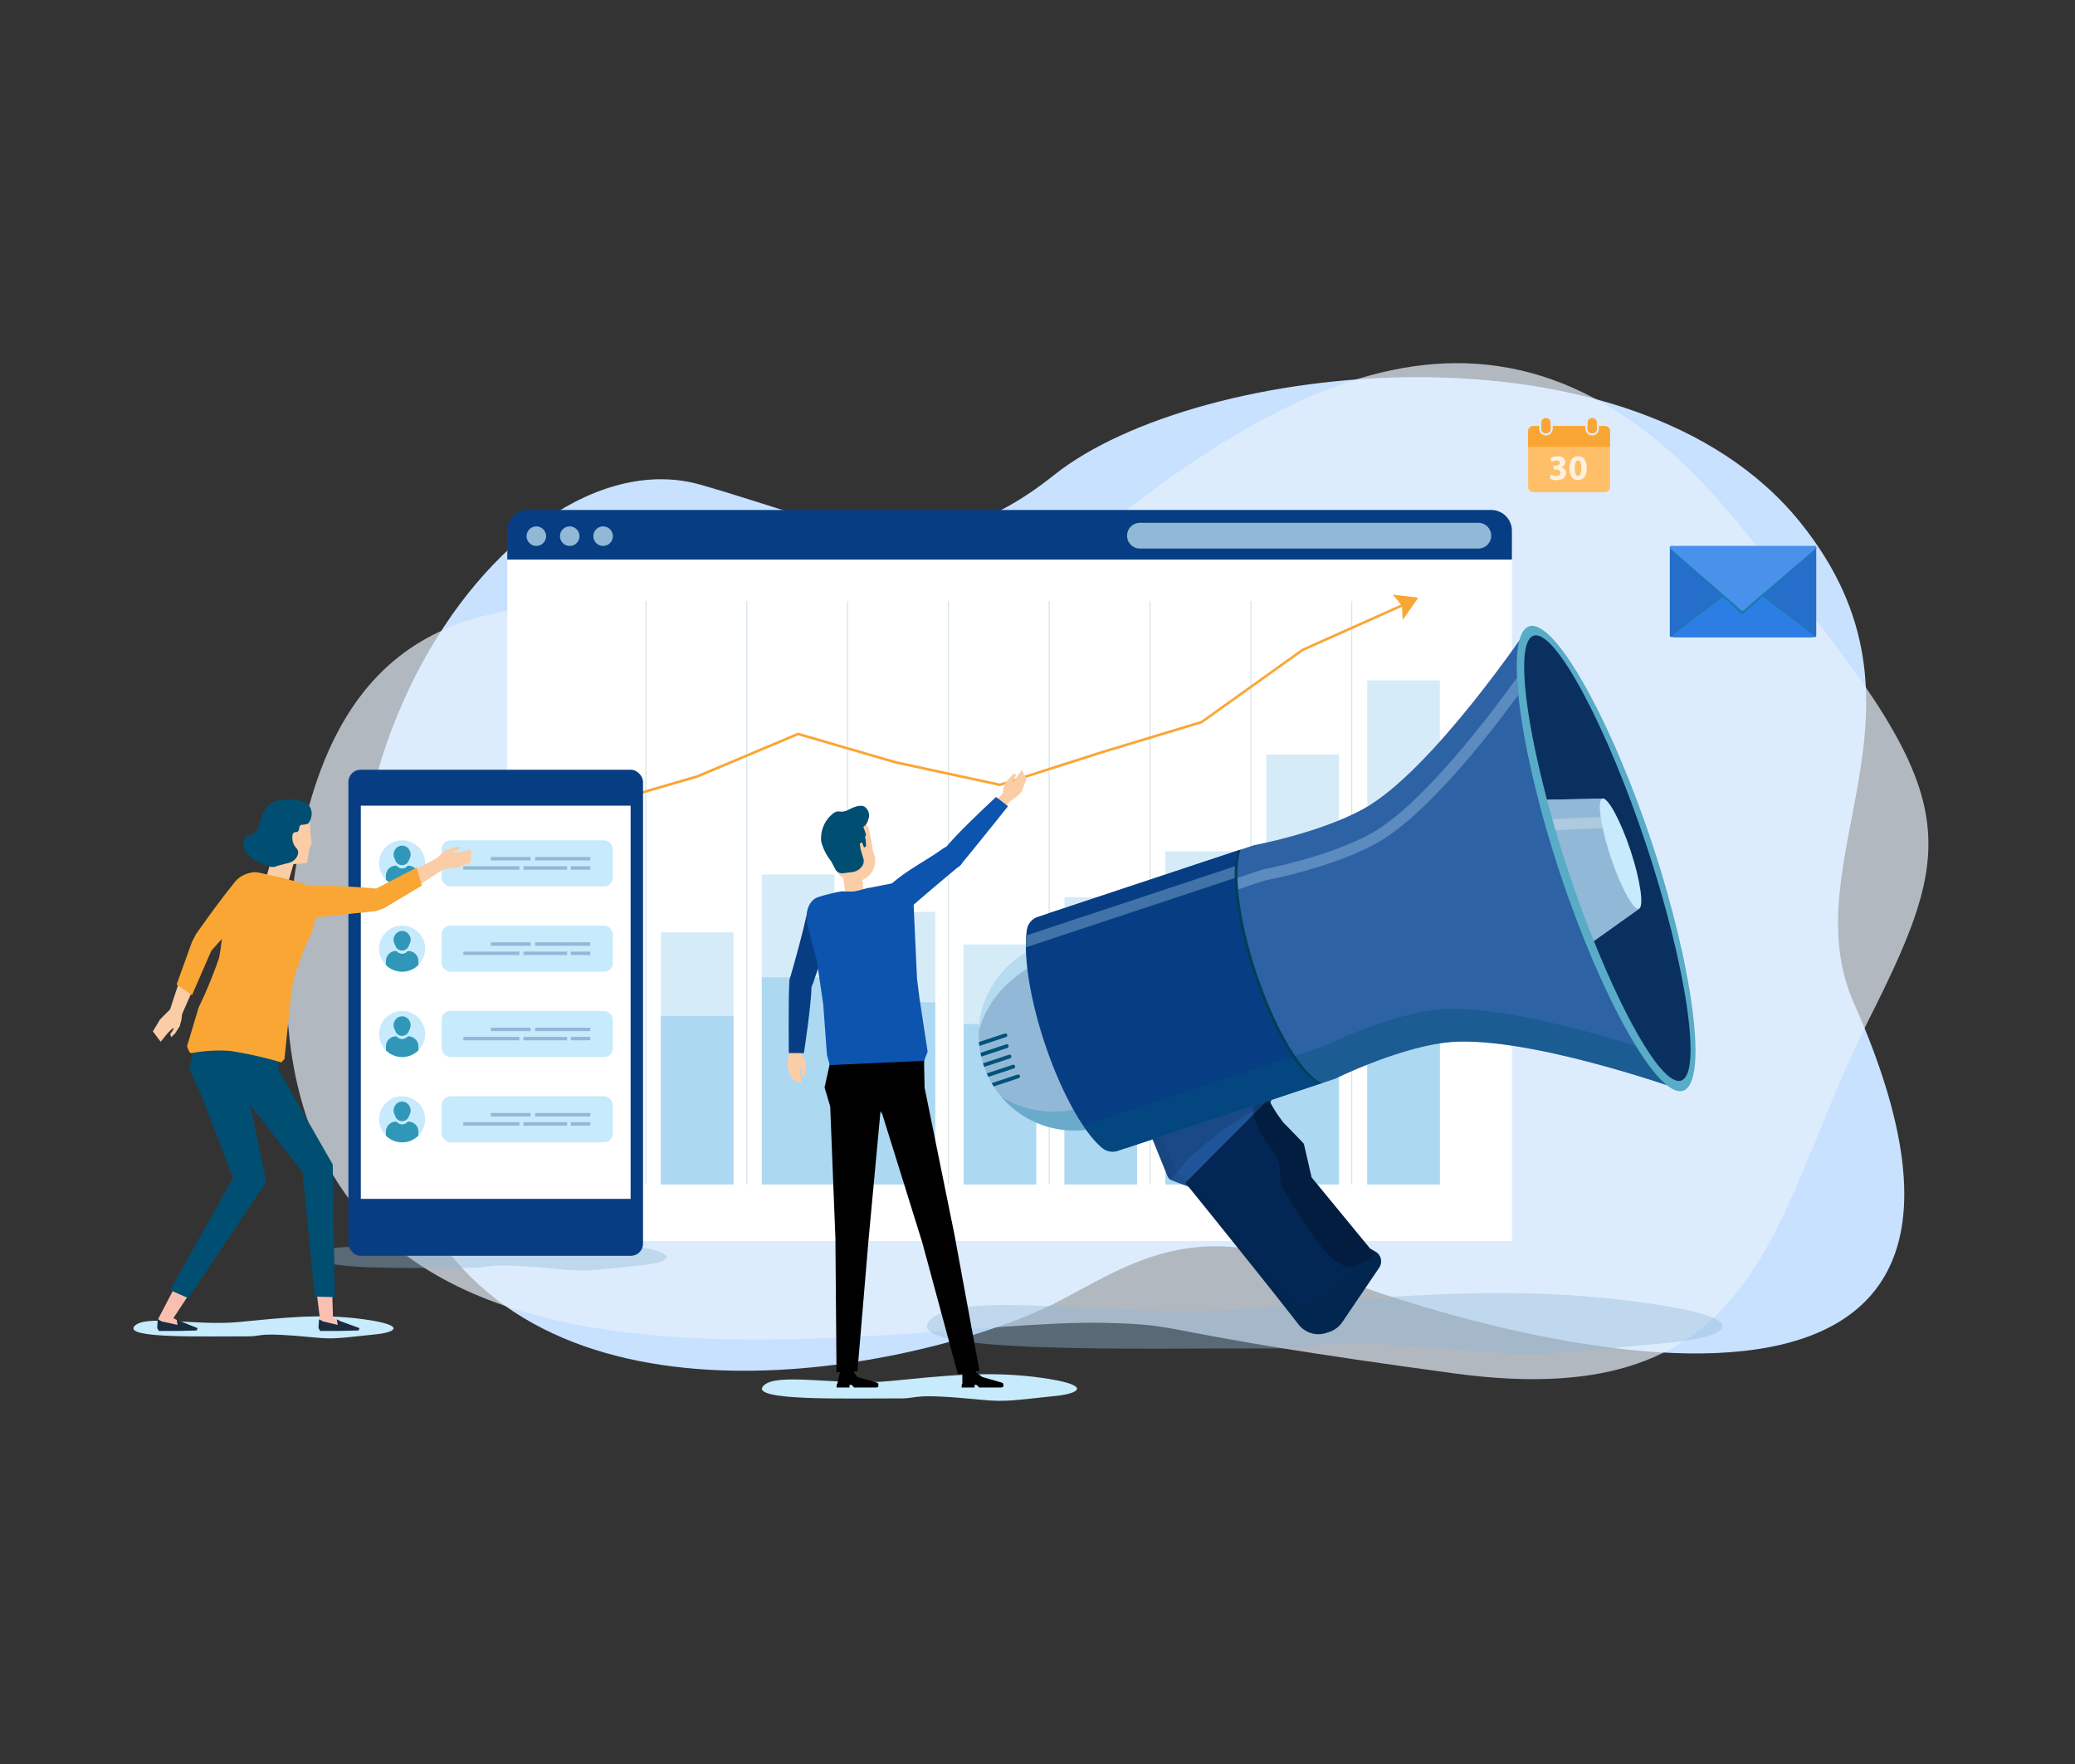 <?xml version="1.0" encoding="UTF-8"?> <svg xmlns="http://www.w3.org/2000/svg" xmlns:xlink="http://www.w3.org/1999/xlink" width="280" height="238" viewBox="0 0 280 238"><rect x="0" y="0" width="280" height="238" fill="#333333" stroke="none"/><defs><clipPath id="clip-path"><rect id="Rectangle_2330" data-name="Rectangle 2330" width="280" height="238" rx="4" transform="translate(348 4043)" fill="#ddecfd"></rect></clipPath></defs><g id="Img-Alerts_and_Notifications" data-name="Img-Alerts and Notifications" transform="translate(-348 -4043)" clip-path="url(#clip-path)"><g id="Group_9747" data-name="Group 9747" transform="translate(-150.088 3774.235)"><g id="Group_625" data-name="Group 625" transform="translate(536.73 317.764)"><path id="Path_932" data-name="Path 932" d="M632.568,445.089c-18.989,8.526-68.636,18.319-84.527-15.145-24.69-51.993,12.089-103.7,38.533-96.165,18.988,5.411,30.5,12.426,47.7-1.292,19.455-15.522,78.022-21.868,100.747,6.423,20.019,24.922-1.405,45.414,7.206,64.828,31.63,71.3-56.536,42.722-73.711,35.518S641.794,440.946,632.568,445.089Z" transform="translate(-530.697 -317.383)" fill="#c7e1ff"></path><path id="Path_933" data-name="Path 933" d="M643.118,447.247c-30.5-.748-117.108,20.609-110.169-54.392s73.165-22.321,103.179-47.418,60.976-43.9,91.672-6.848,31.4,41.761,18.151,68.021-13.613,53.175-55.786,47.459S654.992,447.539,643.118,447.247Z" transform="translate(-532.556 -317.764)" fill="#e7f1fd" opacity="0.7"></path></g><g id="Group_729" data-name="Group 729" transform="translate(566.539 337.571)"><g id="Group_713" data-name="Group 713"><rect id="Rectangle_177" data-name="Rectangle 177" width="135.57" height="93.278" transform="translate(0 5.355)" fill="#fff"></rect><g id="Group_712" data-name="Group 712"><path id="Rectangle_178" data-name="Rectangle 178" d="M2.8,0H132.766a2.8,2.8,0,0,1,2.8,2.8V6.7a0,0,0,0,1,0,0H0a0,0,0,0,1,0,0V2.8A2.8,2.8,0,0,1,2.8,0Z" fill="#073e83"></path><g id="Group_711" data-name="Group 711" transform="translate(2.607 1.73)"><path id="Path_1087" data-name="Path 1087" d="M670.455,338.42H624.793a1.736,1.736,0,0,1-1.736-1.737h0a1.737,1.737,0,0,1,1.736-1.737h45.662a1.738,1.738,0,0,1,1.737,1.737h0A1.737,1.737,0,0,1,670.455,338.42Z" transform="translate(-542.029 -334.945)" fill="#91b9d7"></path><path id="Path_1088" data-name="Path 1088" d="M559.731,337.965h0a1.314,1.314,0,0,1-1.315-1.314h0a1.315,1.315,0,0,1,1.315-1.316h0a1.316,1.316,0,0,1,1.315,1.316h0A1.314,1.314,0,0,1,559.731,337.965Z" transform="translate(-558.416 -334.846)" fill="#91b9d7"></path><path id="Path_1089" data-name="Path 1089" d="M563.325,337.965h0a1.314,1.314,0,0,1-1.315-1.314h0a1.316,1.316,0,0,1,1.315-1.316h0a1.315,1.315,0,0,1,1.315,1.316h0A1.314,1.314,0,0,1,563.325,337.965Z" transform="translate(-557.505 -334.846)" fill="#91b9d7"></path><path id="Path_1090" data-name="Path 1090" d="M566.92,337.965h0a1.314,1.314,0,0,1-1.315-1.314h0a1.315,1.315,0,0,1,1.315-1.316h0a1.316,1.316,0,0,1,1.315,1.316h0A1.315,1.315,0,0,1,566.92,337.965Z" transform="translate(-556.594 -334.846)" fill="#91b9d7"></path></g></g></g><g id="Group_9747-2" data-name="Group 9747" transform="translate(5.14 11.424)"><g id="Group_1152" data-name="Group 1152" transform="translate(1.97 0.855)"><g id="Group_1148" data-name="Group 1148" transform="translate(11.517)"><g id="Group_1147" data-name="Group 1147"><rect id="Rectangle_329" data-name="Rectangle 329" width="0.16" height="78.725" transform="translate(13.605)" fill="#005d92" opacity="0.15"></rect><rect id="Rectangle_330" data-name="Rectangle 330" width="0.16" height="78.725" transform="translate(27.211)" fill="#005d92" opacity="0.15"></rect><rect id="Rectangle_331" data-name="Rectangle 331" width="0.159" height="78.725" transform="translate(40.816)" fill="#005d92" opacity="0.15"></rect><rect id="Rectangle_332" data-name="Rectangle 332" width="0.159" height="78.725" transform="translate(54.421)" fill="#005d92" opacity="0.15"></rect><rect id="Rectangle_333" data-name="Rectangle 333" width="0.159" height="78.725" transform="translate(68.026)" fill="#005d92" opacity="0.15"></rect><rect id="Rectangle_334" data-name="Rectangle 334" width="0.159" height="78.725" transform="translate(81.631)" fill="#005d92" opacity="0.15"></rect><rect id="Rectangle_335" data-name="Rectangle 335" width="0.16" height="78.725" transform="translate(95.236)" fill="#005d92" opacity="0.15"></rect><rect id="Rectangle_336" data-name="Rectangle 336" width="0.16" height="78.725" fill="#005d92" opacity="0.15"></rect></g></g><g id="Group_1151" data-name="Group 1151" transform="translate(0 10.708)"><g id="Group_1149" data-name="Group 1149" transform="translate(0)" opacity="0.5"><rect id="Rectangle_337" data-name="Rectangle 337" width="9.796" height="28.341" transform="translate(9.796 68.017) rotate(180)" fill="#add8f2"></rect><rect id="Rectangle_338" data-name="Rectangle 338" width="9.796" height="34.009" transform="translate(23.413 68.017) rotate(180)" fill="#add8f2"></rect><rect id="Rectangle_339" data-name="Rectangle 339" width="9.796" height="41.82" transform="translate(37.03 68.017) rotate(180)" fill="#add8f2"></rect><rect id="Rectangle_340" data-name="Rectangle 340" width="9.796" height="36.772" transform="translate(50.647 68.018) rotate(180)" fill="#add8f2"></rect><rect id="Rectangle_341" data-name="Rectangle 341" width="9.796" height="32.389" transform="translate(64.263 68.018) rotate(180)" fill="#add8f2"></rect><rect id="Rectangle_342" data-name="Rectangle 342" width="9.796" height="38.772" transform="translate(77.88 68.018) rotate(180)" fill="#add8f2"></rect><rect id="Rectangle_343" data-name="Rectangle 343" width="9.796" height="44.964" transform="translate(91.497 68.017) rotate(180)" fill="#add8f2"></rect><rect id="Rectangle_344" data-name="Rectangle 344" width="9.796" height="58.015" transform="translate(105.114 68.018) rotate(180)" fill="#add8f2"></rect><rect id="Rectangle_345" data-name="Rectangle 345" width="9.796" height="68.018" transform="translate(118.731 68.018) rotate(180)" fill="#add8f2"></rect></g><g id="Group_1150" data-name="Group 1150" transform="translate(0 22.542)"><rect id="Rectangle_346" data-name="Rectangle 346" width="9.796" height="18.948" transform="translate(9.796 45.476) rotate(180)" fill="#add8f2"></rect><rect id="Rectangle_347" data-name="Rectangle 347" width="9.796" height="22.738" transform="translate(23.413 45.476) rotate(180)" fill="#add8f2"></rect><rect id="Rectangle_348" data-name="Rectangle 348" width="9.796" height="27.96" transform="translate(37.03 45.476) rotate(180)" fill="#add8f2"></rect><rect id="Rectangle_349" data-name="Rectangle 349" width="9.796" height="24.585" transform="translate(50.647 45.476) rotate(180)" fill="#add8f2"></rect><rect id="Rectangle_350" data-name="Rectangle 350" width="9.796" height="21.655" transform="translate(64.264 45.476) rotate(180)" fill="#add8f2"></rect><rect id="Rectangle_351" data-name="Rectangle 351" width="9.796" height="25.922" transform="translate(77.88 45.476) rotate(180)" fill="#add8f2"></rect><rect id="Rectangle_352" data-name="Rectangle 352" width="9.796" height="30.062" transform="translate(91.497 45.476) rotate(180)" fill="#add8f2"></rect><rect id="Rectangle_353" data-name="Rectangle 353" width="9.796" height="38.788" transform="translate(105.114 45.476) rotate(180)" fill="#add8f2"></rect><rect id="Rectangle_354" data-name="Rectangle 354" width="9.796" height="45.476" transform="translate(118.731 45.476) rotate(180)" fill="#add8f2"></rect></g></g></g><g id="Group_1153" data-name="Group 1153" transform="translate(0 0)"><path id="Path_1650" data-name="Path 1650" d="M537.661,99.439l-.082-.336,20.444-5.954L571.671,87.4l.05.015,13.112,3.815,14.073,3.041,13.869-4.434,13.305-4.02,13.6-9.722,13.985-6.26.121.323L639.825,76.4l-13.634,9.744-13.327,4.026-13.942,4.456-.038-.008-14.122-3.052-13.072-3.8-13.569,5.718Z" transform="translate(-537.579 -68.788)" fill="#faa634"></path><path id="Path_1651" data-name="Path 1651" d="M621.889,69.567l-3.44-.412,1.244,1.5.086,1.91Z" transform="translate(-504.1 -69.155)" fill="#faa634"></path></g></g></g><path id="Path_1105" data-name="Path 1105" d="M648.657,425.317c-17.9-.045-50.881.859-46.81-3.725s25.558-.1,43.169-1.63,33.555-3.3,51.567-1.033,13.114,4.874,5.21,5.609c-14.528,1.354-17.1,1.939-25.528,1.2C651.611,423.559,655.624,425.335,648.657,425.317Z" transform="translate(21.654 25.373)" fill="#91b9d7" opacity="0.4"></path><path id="Path_1106" data-name="Path 1106" d="M602.419,429.851c-7.086-.02-20.144.376-18.532-1.628s10.118-.041,17.09-.712,13.283-1.442,20.413-.453,5.192,2.131,2.063,2.453c-5.752.592-6.771.847-10.107.523C603.589,429.083,605.177,429.859,602.419,429.851Z" transform="translate(17.153 27.588)" fill="#c7eafc"></path><path id="Path_1107" data-name="Path 1107" d="M531.5,423.058c-5.85-.018-16.632.31-15.3-1.345s8.353-.035,14.111-.588,10.968-1.191,16.856-.374,4.287,1.76,1.7,2.026c-4.748.488-5.591.7-8.345.431C532.466,422.423,533.779,423.065,531.5,423.058Z" transform="translate(0 26.01)" fill="#c7eafc"></path><path id="Path_1108" data-name="Path 1108" d="M556.655,415.867c-7.822-.021-22.237.415-20.457-1.8s11.169-.046,18.865-.787,14.665-1.591,22.537-.5,5.732,2.352,2.278,2.708c-6.35.653-7.476.935-11.158.577C557.946,415.018,559.7,415.876,556.655,415.867Z" transform="translate(5.06 23.957)" fill="#91b9d7" opacity="0.4"></path><g id="Group_747" data-name="Group 747" transform="translate(604.346 372.627)"><g id="Group_732" data-name="Group 732" transform="translate(13.111)"><path id="Path_1109" data-name="Path 1109" d="M608.829,365.811l1.038-1.074.086-.6.229-.8,1.185-1.314.38.179-.572.886.148.063,1.131-1.614.631,1.252-.642,1.665-.521.581-1.062.767-.873,1.08Z" transform="translate(-593.946 -361.531)" fill="#fbcda6"></path><g id="Group_731" data-name="Group 731" transform="translate(0 3.669)"><g id="Group_730" data-name="Group 730"><path id="Path_1110" data-name="Path 1110" d="M607.209,370.153l-.1-.1c-.663-.61-1.462-.529-2.438.167-2.26,1.611-4.58,2.7-6.894,4.727a1.881,1.881,0,0,0-.419,2.714l.083.142a1.818,1.818,0,0,0,2.6.62c2.457-2.2,7.031-5.994,7.031-5.994A1.539,1.539,0,0,0,607.209,370.153Z" transform="translate(-596.956 -363.145)" fill="#0c54ae"></path><path id="Path_1111" data-name="Path 1111" d="M612.093,365.705l-1.613-1.247s-5.246,4.846-6.768,6.805c-.775,1-1.07,1.687-.448,2.337h0a1.621,1.621,0,0,0,2.621-.218C607.362,371.626,612.093,365.705,612.093,365.705Z" transform="translate(-595.442 -364.458)" fill="#0c54ae"></path></g></g></g><g id="Group_735" data-name="Group 735" transform="translate(0 17.514)"><path id="Path_1112" data-name="Path 1112" d="M588.368,390.8l-.1,1.49.325.516.346.76-.052,1.769-.406.109-.137-1.045-.154.048.183,1.962-1.292-.545-.589-1.684.021-.78.313-1.272-.034-1.388Z" transform="translate(-586.496 -371.641)" fill="#fbcda6"></path><g id="Group_734" data-name="Group 734" transform="translate(0.167)"><g id="Group_733" data-name="Group 733"><path id="Path_1113" data-name="Path 1113" d="M588.008,388.086l.144.02c.9.086,1.484-.46,1.843-1.606.829-2.647,2.27-5.429,2.892-8.44a1.882,1.882,0,0,0-1.3-2.415l-.152-.063a1.809,1.809,0,0,0-2.293,1.384c-.631,3.235-2.389,9.225-2.389,9.225A1.538,1.538,0,0,0,588.008,388.086Z" transform="translate(-586.604 -375.503)" fill="#073e83"></path><path id="Path_1114" data-name="Path 1114" d="M586.644,394.268l2.039.02s1-6.521,1.032-9c.015-1.262-.167-1.992-1.055-2.132h0c-.889-.14-1.88.251-1.957,1.756C586.586,387.2,586.644,394.268,586.644,394.268Z" transform="translate(-586.63 -373.57)" fill="#073e83"></path></g></g></g><g id="Group_740" data-name="Group 740" transform="translate(5.201 6.621)"><g id="Group_737" data-name="Group 737" transform="translate(0.427 7.187)"><g id="Group_736" data-name="Group 736" transform="translate(1.86)"><rect id="Rectangle_196" data-name="Rectangle 196" width="2.493" height="3.989" transform="matrix(0.992, -0.124, 0.124, 0.992, 0, 0.308)" fill="#fbcda6"></rect></g><rect id="Rectangle_197" data-name="Rectangle 197" width="7.189" height="4.093" transform="translate(7.64 6.386) rotate(172.895)" fill="#fbcda6"></rect></g><g id="Group_739" data-name="Group 739"><g id="Group_738" data-name="Group 738"><path id="Path_1115" data-name="Path 1115" d="M597.022,371.323a2.779,2.779,0,1,1-5.284,1.485c-.069-.242-1.074-3.321-1.093-3.559l.864-1.235,2.007-1.2,1.882.006a2.661,2.661,0,0,1,1.086,1.556C596.73,369.391,596.974,371.15,597.022,371.323Z" transform="translate(-590.645 -366.813)" fill="#fbcda6"></path></g></g></g><g id="Group_746" data-name="Group 746" transform="translate(2.602 15.332)"><g id="Group_744" data-name="Group 744" transform="translate(2.404 22.596)"><g id="Group_743" data-name="Group 743" transform="translate(1.615 43.15)"><g id="Group_741" data-name="Group 741" transform="translate(16.876)"><path id="Path_1116" data-name="Path 1116" d="M607.078,428.111H607l-.015.365h-1.747l.048-.483h.058v-.005l.005-1.775h1.813l.039.233.836.614,2.649.758s.208.09.2.2l-.008.209,0,.127s-.033.055-.248.118h-3.037l-.184-.244-.178-.112Z" transform="translate(-605.242 -426.212)"></path></g><g id="Group_742" data-name="Group 742"><path id="Path_1117" data-name="Path 1117" d="M593.615,428.111h-.074l-.015.365h-1.747l.048-.483h.058v-.005l.4-1.775h1.813l.039.233.443.614,2.649.758s.208.09.2.2l-.008.209,0,.127s-.033.055-.249.118h-3.036l-.184-.244-.178-.112Z" transform="translate(-591.779 -426.212)"></path></g></g><path id="Path_1118" data-name="Path 1118" d="M591.482,392.217l12.471-.429-.027,1.908.068,3.064,4.045,19.918,3.358,18.261-2.909.483-4.808-17.775L598.274,400.3l-.233-.385-1.623,17.464L594.931,435l-2.825.157L591.954,417l-.7-17.726-.763-2.551Z" transform="translate(-590.49 -391.789)"></path></g><g id="Group_745" data-name="Group 745"><path id="Path_1119" data-name="Path 1119" d="M596.756,374.389l.311-.039,2.992-.588A3.108,3.108,0,0,1,603,376.784l.452,9.8.317,2.541,1.118,7.339-.481,1.231-12.717.574-.386-1.341-.51-6.908-.879-5.94-1.289-4.88c-.133-1.067-.107-2.892,1.358-3.552a24.515,24.515,0,0,1,3.318-.825,15.625,15.625,0,0,0,1.642.023C595.4,374.785,596.756,374.389,596.756,374.389Z" transform="translate(-588.572 -373.762)" fill="#0c54ae"></path></g></g><path id="Path_1120" data-name="Path 1120" d="M596.451,367.341a1.443,1.443,0,0,0-.509-1.84c-.194-.108-.79-.252-2.006.386s-1.327,0-2.055.453a4.252,4.252,0,0,0-1.736,3.922,7.435,7.435,0,0,0,1.345,2.65l.554,1.053a1.028,1.028,0,0,0,1.039.541l1.181-.149a1.979,1.979,0,0,0,1.129-.5l.152-.163a1.242,1.242,0,0,0,.25-1.28l-.345-1.144-.1-.771.3-.159.27.7.3-.2c-.081-.221-.014-.738-.165-1.216-.025-.078.154-.243.129-.321-.127-.4-.267-.8-.361-1.064A1.392,1.392,0,0,0,596.451,367.341Z" transform="translate(-585.583 -360.549)" fill="#004e72"></path></g><g id="Group_748" data-name="Group 748" transform="translate(545.1 372.622)"><rect id="Rectangle_198" data-name="Rectangle 198" width="39.758" height="65.578" rx="1.637" fill="#073e83"></rect><rect id="Rectangle_199" data-name="Rectangle 199" width="36.407" height="53.05" transform="translate(1.676 4.845)" fill="#fff"></rect></g><g id="Group_769" data-name="Group 769" transform="translate(549.245 382.142)"><g id="Group_753" data-name="Group 753" transform="translate(0 34.537)"><rect id="Rectangle_200" data-name="Rectangle 200" width="23.09" height="6.212" rx="1.157" transform="translate(8.442)" fill="#c7eafc"></rect><g id="Group_749" data-name="Group 749" transform="translate(11.364 2.252)"><rect id="Rectangle_201" data-name="Rectangle 201" width="7.442" height="0.465" transform="translate(9.688)" fill="#91b9d7"></rect><rect id="Rectangle_202" data-name="Rectangle 202" width="5.355" height="0.465" transform="translate(3.722)" fill="#91b9d7"></rect><rect id="Rectangle_203" data-name="Rectangle 203" width="2.627" height="0.465" transform="translate(14.502 1.243)" fill="#91b9d7"></rect><rect id="Rectangle_204" data-name="Rectangle 204" width="5.882" height="0.465" transform="translate(8.121 1.243)" fill="#91b9d7"></rect><rect id="Rectangle_205" data-name="Rectangle 205" width="7.563" height="0.465" transform="translate(0 1.243)" fill="#91b9d7"></rect></g><g id="Group_752" data-name="Group 752" transform="translate(0 0)"><path id="Path_1121" data-name="Path 1121" d="M545.645,402.886h0a3.106,3.106,0,0,1-3.106-3.106h0a3.105,3.105,0,0,1,3.106-3.106h0a3.106,3.106,0,0,1,3.106,3.106h0A3.107,3.107,0,0,1,545.645,402.886Z" transform="translate(-542.539 -396.674)" fill="#c7eafc"></path><g id="Group_751" data-name="Group 751" transform="translate(0.915 0.718)"><g id="Group_750" data-name="Group 750"><path id="Path_1122" data-name="Path 1122" d="M546.3,399.4h-.084a.955.955,0,0,1-1.505,0h-.083a1.354,1.354,0,0,0-1.355,1.354v.531a3.1,3.1,0,0,0,4.382,0v-.531A1.354,1.354,0,0,0,546.3,399.4Z" transform="translate(-543.269 -396.7)" fill="#3097b9"></path><path id="Path_1123" data-name="Path 1123" d="M546.256,397.881l-.045-.079a1.109,1.109,0,0,0-1.922,0l-.045.079a1.108,1.108,0,0,0-.063.983l.18.431a.958.958,0,0,0,1.641.223.914.914,0,0,0,.135-.223l.181-.431A1.1,1.1,0,0,0,546.256,397.881Z" transform="translate(-543.06 -397.247)" fill="#3097b9"></path></g></g></g></g><g id="Group_758" data-name="Group 758" transform="translate(0 23.024)"><rect id="Rectangle_206" data-name="Rectangle 206" width="23.09" height="6.213" rx="1.157" transform="translate(8.442)" fill="#c7eafc"></rect><g id="Group_754" data-name="Group 754" transform="translate(11.364 2.252)"><rect id="Rectangle_207" data-name="Rectangle 207" width="7.442" height="0.465" transform="translate(9.688)" fill="#91b9d7"></rect><rect id="Rectangle_208" data-name="Rectangle 208" width="5.355" height="0.465" transform="translate(3.722)" fill="#91b9d7"></rect><rect id="Rectangle_209" data-name="Rectangle 209" width="2.627" height="0.465" transform="translate(14.502 1.243)" fill="#91b9d7"></rect><rect id="Rectangle_210" data-name="Rectangle 210" width="5.882" height="0.465" transform="translate(8.121 1.243)" fill="#91b9d7"></rect><rect id="Rectangle_211" data-name="Rectangle 211" width="7.563" height="0.465" transform="translate(0 1.243)" fill="#91b9d7"></rect></g><g id="Group_757" data-name="Group 757" transform="translate(0 0)"><path id="Path_1124" data-name="Path 1124" d="M545.645,393.7h0a3.106,3.106,0,0,1-3.106-3.106h0a3.105,3.105,0,0,1,3.106-3.106h0a3.106,3.106,0,0,1,3.106,3.106h0A3.107,3.107,0,0,1,545.645,393.7Z" transform="translate(-542.539 -387.49)" fill="#c7eafc"></path><g id="Group_756" data-name="Group 756" transform="translate(0.915 0.718)"><g id="Group_755" data-name="Group 755"><path id="Path_1125" data-name="Path 1125" d="M546.3,390.22h-.084a.955.955,0,0,1-1.505,0h-.083a1.354,1.354,0,0,0-1.355,1.354v.532a3.1,3.1,0,0,0,4.382,0v-.532A1.354,1.354,0,0,0,546.3,390.22Z" transform="translate(-543.269 -387.516)" fill="#3097b9"></path><path id="Path_1126" data-name="Path 1126" d="M546.256,388.7l-.045-.079a1.109,1.109,0,0,0-1.922,0l-.045.079a1.108,1.108,0,0,0-.063.983l.18.432a.974.974,0,0,0,.135.222.953.953,0,0,0,1.505,0,.93.93,0,0,0,.135-.222l.181-.432A1.1,1.1,0,0,0,546.256,388.7Z" transform="translate(-543.06 -388.063)" fill="#3097b9"></path></g></g></g></g><g id="Group_763" data-name="Group 763" transform="translate(0 11.512)"><rect id="Rectangle_212" data-name="Rectangle 212" width="23.09" height="6.212" rx="1.157" transform="translate(8.442)" fill="#c7eafc"></rect><g id="Group_759" data-name="Group 759" transform="translate(11.364 2.252)"><rect id="Rectangle_213" data-name="Rectangle 213" width="7.442" height="0.465" transform="translate(9.688)" fill="#91b9d7"></rect><rect id="Rectangle_214" data-name="Rectangle 214" width="5.355" height="0.465" transform="translate(3.722)" fill="#91b9d7"></rect><rect id="Rectangle_215" data-name="Rectangle 215" width="2.627" height="0.465" transform="translate(14.502 1.245)" fill="#91b9d7"></rect><rect id="Rectangle_216" data-name="Rectangle 216" width="5.882" height="0.465" transform="translate(8.121 1.245)" fill="#91b9d7"></rect><rect id="Rectangle_217" data-name="Rectangle 217" width="7.563" height="0.465" transform="translate(0 1.245)" fill="#91b9d7"></rect></g><g id="Group_762" data-name="Group 762" transform="translate(0 0)"><path id="Path_1127" data-name="Path 1127" d="M545.645,384.518h0a3.105,3.105,0,0,1-3.106-3.106h0a3.105,3.105,0,0,1,3.106-3.106h0a3.106,3.106,0,0,1,3.106,3.106h0A3.106,3.106,0,0,1,545.645,384.518Z" transform="translate(-542.539 -378.306)" fill="#c7eafc"></path><g id="Group_761" data-name="Group 761" transform="translate(0.915 0.718)"><g id="Group_760" data-name="Group 760"><path id="Path_1128" data-name="Path 1128" d="M546.3,381.036h-.084a.955.955,0,0,1-1.505,0h-.083a1.355,1.355,0,0,0-1.355,1.354v.531a3.105,3.105,0,0,0,4.382,0v-.531A1.355,1.355,0,0,0,546.3,381.036Z" transform="translate(-543.269 -378.332)" fill="#3097b9"></path><path id="Path_1129" data-name="Path 1129" d="M546.256,379.513l-.045-.079a1.109,1.109,0,0,0-1.922,0l-.045.079a1.108,1.108,0,0,0-.063.983l.18.432a.974.974,0,0,0,.135.222.953.953,0,0,0,1.505,0,.93.93,0,0,0,.135-.222l.181-.432A1.1,1.1,0,0,0,546.256,379.513Z" transform="translate(-543.06 -378.879)" fill="#3097b9"></path></g></g></g></g><g id="Group_768" data-name="Group 768"><rect id="Rectangle_218" data-name="Rectangle 218" width="23.09" height="6.212" rx="1.157" transform="translate(8.442)" fill="#c7eafc"></rect><g id="Group_764" data-name="Group 764" transform="translate(11.364 2.253)"><rect id="Rectangle_219" data-name="Rectangle 219" width="7.442" height="0.465" transform="translate(9.688)" fill="#91b9d7"></rect><rect id="Rectangle_220" data-name="Rectangle 220" width="5.355" height="0.465" transform="translate(3.722)" fill="#91b9d7"></rect><rect id="Rectangle_221" data-name="Rectangle 221" width="2.627" height="0.465" transform="translate(14.502 1.243)" fill="#91b9d7"></rect><rect id="Rectangle_222" data-name="Rectangle 222" width="5.882" height="0.465" transform="translate(8.121 1.243)" fill="#91b9d7"></rect><rect id="Rectangle_223" data-name="Rectangle 223" width="7.563" height="0.465" transform="translate(0 1.243)" fill="#91b9d7"></rect></g><g id="Group_767" data-name="Group 767"><path id="Path_1130" data-name="Path 1130" d="M545.645,375.334h0a3.105,3.105,0,0,1-3.106-3.106h0a3.105,3.105,0,0,1,3.106-3.106h0a3.106,3.106,0,0,1,3.106,3.106h0A3.106,3.106,0,0,1,545.645,375.334Z" transform="translate(-542.539 -369.122)" fill="#c7eafc"></path><g id="Group_766" data-name="Group 766" transform="translate(0.915 0.718)"><g id="Group_765" data-name="Group 765"><path id="Path_1131" data-name="Path 1131" d="M546.3,371.852h-.084a.953.953,0,0,1-1.505,0h-.083a1.355,1.355,0,0,0-1.355,1.355v.53a3.1,3.1,0,0,0,4.382,0v-.53A1.355,1.355,0,0,0,546.3,371.852Z" transform="translate(-543.269 -369.148)" fill="#3097b9"></path><path id="Path_1132" data-name="Path 1132" d="M546.256,370.329l-.045-.079a1.109,1.109,0,0,0-1.922,0l-.045.079a1.108,1.108,0,0,0-.063.983l.18.432a.974.974,0,0,0,.135.222.953.953,0,0,0,1.505,0,.931.931,0,0,0,.135-.222l.181-.432A1.1,1.1,0,0,0,546.256,370.329Z" transform="translate(-543.06 -369.695)" fill="#3097b9"></path></g></g></g></g></g><g id="Group_788" data-name="Group 788" transform="translate(518.716 376.64)"><g id="Group_775" data-name="Group 775" transform="translate(0.591 32.338)"><g id="Group_774" data-name="Group 774" transform="translate(0 32.198)"><g id="Group_771" data-name="Group 771" transform="translate(21.255)"><path id="Path_1133" data-name="Path 1133" d="M537.908,416.216l.167,5.395.594.321,2.165.867v.456l-4.318.057-.319-.422.1-1.3-.682-5.371Z" transform="translate(-535.613 -416.216)" fill="#f9c0b2"></path><g id="Group_770" data-name="Group 770" transform="translate(0.504 5.576)"><path id="Path_1134" data-name="Path 1134" d="M538.942,420.924l-.462-.259.131.767-1.951-.454-.574-.3-.073,1.19.224.38h2.577l2.607-.06.132-.319Z" transform="translate(-536.014 -420.665)" fill="#1a2c3d"></path></g></g><g id="Group_773" data-name="Group 773" transform="translate(0 0.216)"><path id="Path_1135" data-name="Path 1135" d="M523.915,416.9l-3.094,4.7.515.285,1.932.867v.456l-4.23.057-.319-.422.091-1.213,2.743-5.244Z" transform="translate(-518.64 -416.389)" fill="#f9c0b2"></path><g id="Group_772" data-name="Group 772" transform="translate(0 5.36)"><path id="Path_1136" data-name="Path 1136" d="M521.729,420.924l-.462-.259.131.767-2.1-.454-.574-.3-.072,1.19.224.38H521.6l2.374-.06.132-.319Z" transform="translate(-518.656 -420.665)" fill="#1a2c3d"></path></g></g></g><path id="Path_1137" data-name="Path 1137" d="M540.752,425.279l-2.7-.07-1.644-16.75L525.99,395.052l.8-4.342,6.395.491-.056,3.339,7.346,12.844Z" transform="translate(-516.797 -390.485)" fill="#004e72"></path><path id="Path_1138" data-name="Path 1138" d="M522.5,425.463l-2.455-1.08,8.49-15.147L524.055,397.6l-1.432-2.969.517-2.261.63-1.837,6.262.575-.138,3.78,3.129,14.876Z" transform="translate(-518.305 -390.53)" fill="#004e72"></path></g><g id="Group_787" data-name="Group 787"><g id="Group_777" data-name="Group 777" transform="translate(0 10.227)"><path id="Path_1139" data-name="Path 1139" d="M518.185,391.42l1.053,1.4.951-1.169.644-.621.191-.043-.211.41-.287.382.134.422.516-.492.63-.975.239-.9.083-.736,2.224-5.09-2-1.172-1.852,5.632-1.345,1.34Z" transform="translate(-518.185 -370.371)" fill="#fbcda6"></path><g id="Group_776" data-name="Group 776" transform="translate(3.208)"><path id="Path_1140" data-name="Path 1140" d="M531.52,373.338c.071.064.142.118.142.118.2.229,1.092,1.582.372,2.339-2.739,2.884-6.621,7.287-6.621,7.287l-2.6,5.977-2.067-1.447,2.075-5.767.535-1.018s4-5.706,5.6-7.386A1.919,1.919,0,0,1,531.52,373.338Z" transform="translate(-520.744 -372.891)" fill="#faa634"></path></g></g><g id="Group_786" data-name="Group 786" transform="translate(4.619)"><g id="Group_782" data-name="Group 782" transform="translate(7.573)"><g id="Group_779" data-name="Group 779" transform="translate(2.917 1.431)"><g id="Group_778" data-name="Group 778"><path id="Path_1141" data-name="Path 1141" d="M531.241,373.338l4.578-.311.353-2.129.273-.5-.175-1.685-.094-2.84-5.491.435Z" transform="translate(-530.126 -365.875)" fill="#fbcda6"></path><path id="Rectangle_224" data-name="Rectangle 224" d="M.585,0H2.443a.585.585,0,0,1,.585.585v4.35a0,0,0,0,1,0,0H0a0,0,0,0,1,0,0V.585A.585.585,0,0,1,.585,0Z" transform="matrix(-0.96, -0.28, 0.28, -0.96, 2.907, 10.575)" fill="#fbcda6"></path></g></g><g id="Group_781" data-name="Group 781"><g id="Group_780" data-name="Group 780"><path id="Path_1142" data-name="Path 1142" d="M533.93,364.738c-1.923.068-3.075.244-3.965,3.654a1.523,1.523,0,0,1-1.48,1.157,1.7,1.7,0,0,0-.155,2.362c1.086,1.28,1.034.9,2.067,1.442,1.116.583,1.663.534,2.019.367.145-.069,1.708-.437,1.88-.514.975-.434,1.258-1.418.844-1.844a2.139,2.139,0,0,1-.6-1.573c-.036-.118.065-.678.411-.656.584.039.468-.614.564-.777a.867.867,0,0,1,.2-.217,2.634,2.634,0,0,0,.909-.137C537.163,367.617,538.231,364.589,533.93,364.738Z" transform="translate(-527.911 -364.733)" fill="#004e72"></path></g></g></g><path id="Path_1143" data-name="Path 1143" d="M536.535,386.015a20.727,20.727,0,0,0-.648,3.193l-.88,8.557-.425.454a49.779,49.779,0,0,0-6.992-1.562,20.42,20.42,0,0,0-5.123.307c-.347.05-.6-.949-.6-.949l1.564-5.221a59.652,59.652,0,0,0,2.721-6.591c.564-2.332.62-7.441,1.646-9.457a3.574,3.574,0,0,1,2.521-2.09,2.4,2.4,0,0,1,1.255-.038h.006l3.406.758h0c.732.295,3.719.731,3.927,1.726a9.821,9.821,0,0,1,.15,4.262,11.025,11.025,0,0,1-1.017,2.645C537.231,383.807,537.022,384.949,536.535,386.015Z" transform="translate(-521.87 -362.75)" fill="#faa634"></path><g id="Group_785" data-name="Group 785" transform="translate(14.273 6.353)"><path id="Path_1144" data-name="Path 1144" d="M554.43,371.951l.044-1.749-1.472.324-.891.086-.176-.085.42-.19.462-.121.158-.414-.71.064-1.1.372-.749.558-.523.525-5.487,2.948,1.2,1.933,5.173-3.376,1.887-.212Z" transform="translate(-530.43 -369.801)" fill="#fbcda6"></path><g id="Group_784" data-name="Group 784" transform="translate(0 2.829)"><g id="Group_783" data-name="Group 783"><path id="Path_1145" data-name="Path 1145" d="M533.317,376.794a2.22,2.22,0,0,1-.054-.642,1.61,1.61,0,0,1,1.433-1.621,90.359,90.359,0,0,1,9.791.355l5.474-2.828.717,2.421-5.163,3.091-1.089.369-9.285.954C534.394,378.976,533.52,377.676,533.317,376.794Z" transform="translate(-533.257 -372.058)" fill="#faa634"></path></g></g></g></g></g></g><g id="Group_803" data-name="Group 803" transform="translate(723.413 342.434)"><path id="Path_1165" data-name="Path 1165" d="M706.527,334.722h-3.207a.176.176,0,0,1-.107-.036l-7.88-5.979a.182.182,0,0,0-.29.158v11.9a.188.188,0,0,0,.183.194h19.393a.188.188,0,0,0,.183-.194v-11.9a.182.182,0,0,0-.289-.158l-7.881,5.979A.176.176,0,0,1,706.527,334.722Z" transform="translate(-695.045 -328.67)" fill="#256ec9"></path><path id="Path_1166" data-name="Path 1166" d="M714.168,339.771H695.526a.2.2,0,0,1-.108-.351l7.552-6.048.112.085.135.079h3.264l.125-.074.153-.115,7.516,6.073A.2.2,0,0,1,714.168,339.771Z" transform="translate(-694.969 -327.484)" fill="#177bac"></path><path id="Path_1167" data-name="Path 1167" d="M714.155,339.733H695.537a.2.2,0,0,1-.105-.352l7.705-5.846a.176.176,0,0,1,.107-.036h3.205a.176.176,0,0,1,.107.036l7.705,5.846A.2.2,0,0,1,714.155,339.733Z" transform="translate(-694.966 -327.445)" fill="#2c7ee5"></path><path id="Path_1168" data-name="Path 1168" d="M704.75,337.839l-9.64-8.8a.213.213,0,0,1,.118-.366h19.393a.213.213,0,0,1,.118.367l-9.816,8.8Z" transform="translate(-695.045 -328.669)" fill="#177bac"></path><path id="Path_1169" data-name="Path 1169" d="M704.75,337.4l-9.64-8.386a.2.2,0,0,1,.118-.342h19.393a.2.2,0,0,1,.118.342l-9.816,8.386Z" transform="translate(-695.045 -328.669)" fill="#4991eb"></path></g><g id="Group_813" data-name="Group 813" transform="translate(630.157 353.208)"><g id="Group_807" data-name="Group 807" transform="translate(23.162 63.021)"><path id="Path_1176" data-name="Path 1176" d="M642.217,396.315l-.565,1.641L631.339,409.2l-2.859-1.082a1.058,1.058,0,0,1-.607-.593l-2.308-5.691Z" transform="translate(-625.565 -396.315)" fill="#1f5598"></path><path id="Path_1177" data-name="Path 1177" d="M629.329,408.274c.188.189,11.046,13.639,15.273,19.1a3.387,3.387,0,0,0,3.745,1.142l.422-.139a3.4,3.4,0,0,0,1.736-1.314l4.979-7.344a1.519,1.519,0,0,0-.5-2.171l-.736-.422-7.883-9.591-1.05-4.55s-2.018-2.117-2.7-2.778a20.426,20.426,0,0,1-2.063-3.219Z" transform="translate(-624.611 -396.143)" fill="#032754"></path><path id="Path_1178" data-name="Path 1178" d="M639.105,403.9c1.949,2.487.511,3.525,1.616,5.411s5.348,8.892,7.022,9.7c1.516.731,1.316,1.327,4.01.066,1.1-.518,1.707-1.166.649-1.772h0l-7.883-9.591-.879-3.806a2.777,2.777,0,0,0-.7-1.3c-.647-.674-1.712-1.779-2.171-2.224a16.118,16.118,0,0,1-1.805-2.746l.455-1.321-2.506.831C635.894,399.105,637.62,402,639.105,403.9Z" transform="translate(-622.766 -396.315)" fill="#020911" opacity="0.3"></path><path id="Path_1179" data-name="Path 1179" d="M655.938,416.7l-.736-.422c1.058.607.455,1.255-.649,1.772a6.56,6.56,0,0,1-2.112.73l-.086.114s-4.49,5.475-6.22,4.877-5.94-5.012-11.61-12.592c-.748-1-2.354-2.511-3.5-3.783-.722-.8-1.626-.892-1.908-1.563-.979-2.319-1.736-3.5-2.106-5.5l-1.442.478,2.308,5.691a1.057,1.057,0,0,0,.607.593l2.214.837c2.149,2.738,11.072,13.69,14.864,18.591a3.384,3.384,0,0,0,3.744,1.141l.422-.14a3.388,3.388,0,0,0,1.736-1.312l4.979-7.344A1.519,1.519,0,0,0,655.938,416.7Z" transform="translate(-625.565 -395.294)" fill="#002738" opacity="0.1"></path><path id="Path_1180" data-name="Path 1180" d="M625.565,401.839l2.308,5.691a1.053,1.053,0,0,0,.484.532c3.435-5.139,11.258-9.51,13.5-10.691l.363-1.055Z" transform="translate(-625.565 -396.315)" fill="#0a3060" opacity="0.3"></path></g><path id="Path_1181" data-name="Path 1181" d="M632.569,402.508l-8.554,2.838a12.87,12.87,0,0,1-16.269-8.163h0a12.87,12.87,0,0,1,8.163-16.269l8.553-2.838Z" transform="translate(-607.088 -337.918)" fill="#91b9d7"></path><g id="Group_808" data-name="Group 808" transform="translate(0.036 54.981)"><path id="Path_1182" data-name="Path 1182" d="M610.92,390.077a.257.257,0,0,0-.325-.163l-3.48,1.154c.013.174.029.35.049.525l3.593-1.192A.258.258,0,0,0,610.92,390.077Z" transform="translate(-607.116 -389.901)" fill="#005378"></path><path id="Path_1183" data-name="Path 1183" d="M611.063,391.247a.254.254,0,0,0-.323-.163l-3.467,1.151c.033.168.066.336.105.505l3.524-1.17A.255.255,0,0,0,611.063,391.247Z" transform="translate(-607.076 -389.604)" fill="#005378"></path><path id="Path_1184" data-name="Path 1184" d="M611.357,392.368a.258.258,0,0,0-.325-.163l-3.48,1.154c.025.083.048.164.075.246h0c.026.081.058.162.087.242l3.48-1.154A.258.258,0,0,0,611.357,392.368Z" transform="translate(-607.005 -389.32)" fill="#005378"></path><path id="Path_1185" data-name="Path 1185" d="M611.772,393.449a.256.256,0,0,0-.323-.163l-3.492,1.16c.069.158.142.315.217.469l3.437-1.141A.256.256,0,0,0,611.772,393.449Z" transform="translate(-606.903 -389.046)" fill="#005378"></path><path id="Path_1186" data-name="Path 1186" d="M612.287,394.5a.254.254,0,0,0-.323-.163l-3.481,1.155c.088.153.179.3.273.45l3.368-1.118A.254.254,0,0,0,612.287,394.5Z" transform="translate(-606.769 -388.781)" fill="#005378"></path></g><path id="Path_1187" data-name="Path 1187" d="M625.059,379.885l-.6-1.809-8.553,2.838a12.874,12.874,0,0,0-8.8,11.6C609.843,382.926,621,381.163,625.059,379.885Z" transform="translate(-607.084 -337.918)" fill="#c7eafc" opacity="0.7"></path><path id="Path_1188" data-name="Path 1188" d="M619.81,398.306a13.36,13.36,0,0,1-10.261-1.553,12.872,12.872,0,0,0,13.842,3.858l1.157-.384C623.031,398.854,621.361,397.925,619.81,398.306Z" transform="translate(-606.464 -333.183)" fill="#3097b9" opacity="0.4"></path><path id="Path_1189" data-name="Path 1189" d="M700.252,408.745s-21.97-7.892-32.379-6.461c-6.657.915-14.6,4.844-14.6,4.844l-28.222,9.365-10.5-31.656,27.777-9.217s8.857-1.645,14.789-4.908c9.26-5.094,22.348-24.62,22.348-24.62Z" transform="translate(-605.196 -346.026)" fill="#2d62a5"></path><path id="Path_1190" data-name="Path 1190" d="M671.763,378.866c5.291,15.945,12.317,29.231,15.225,28.265s.6-15.816-4.693-31.76-12.316-29.231-15.224-28.265S666.474,362.922,671.763,378.866Z" transform="translate(-592.203 -345.782)" fill="#999"></path><path id="Path_1191" data-name="Path 1191" d="M638.678,378.97c.809-.154,9.164-1.789,14.963-4.979,6.5-3.575,14.674-13.874,19.2-20.045q-.124-1.235-.177-2.335c-4.161,5.767-13.057,17.375-19.755,21.06-5.752,3.165-14.476,4.81-14.563,4.826l-3.413,1.132q.015.739.084,1.554Z" transform="translate(-600.027 -344.627)" fill="#c7eafc" opacity="0.3"></path><path id="Path_1192" data-name="Path 1192" d="M659.728,387.445c-6.656.916-14.6,4.845-14.6,4.845l-4.218,1.4a10.142,10.142,0,0,0,3.65,3.673l2.027-.673s7.941-3.928,14.6-4.844c10.409-1.432,32.379,6.461,32.379,6.461l-1.46-4.4S670.137,386.014,659.728,387.445Z" transform="translate(-598.512 -335.587)" fill="#005378" opacity="0.4"></path><path id="Path_1193" data-name="Path 1193" d="M670.862,379.49c5.523,16.643,13.172,30.405,16.6,29.268s1.329-16.741-4.193-33.384-13.172-30.406-16.6-29.27S665.34,362.847,670.862,379.49Z" transform="translate(-592.404 -346.04)" fill="#59acc7"></path><path id="Path_1194" data-name="Path 1194" d="M667.072,347.106c-2.308.766-1.33,10.275,1.816,22.137l7.457-.164,4.943,14.894-6.076,4.327c4.568,11.389,9.469,19.6,11.777,18.831,2.908-.965.6-15.816-4.693-31.76S669.98,346.141,667.072,347.106Z" transform="translate(-592.203 -345.782)" fill="#0a3060"></path><g id="Group_809" data-name="Group 809" transform="translate(76.685 23.284)"><path id="Path_1195" data-name="Path 1195" d="M675.721,364.625l-7.457.164c.819,3.086,1.784,6.332,2.876,9.623s2.259,6.469,3.448,9.434l6.076-4.327Z" transform="translate(-668.264 -364.612)" fill="#91b9d7"></path><path id="Path_1196" data-name="Path 1196" d="M668.837,366.909q.211.741.431,1.489l7.611-.34-.494-1.487Z" transform="translate(-668.119 -364.118)" fill="#f2f2f2" opacity="0.3"></path><path id="Path_1197" data-name="Path 1197" d="M675.407,372.508c1.311,3.951,3.067,7.238,3.808,6.992s.184-3.931-1.127-7.882-3.067-7.237-3.808-6.991S674.1,368.559,675.407,372.508Z" transform="translate(-666.823 -364.615)" fill="#c7eafc"></path></g><g id="Group_812" data-name="Group 812" transform="translate(6.36 30.184)"><g id="Group_810" data-name="Group 810" transform="translate(0 0.08)"><path id="Path_1198" data-name="Path 1198" d="M642.961,386.8c-2.38-7.173-3.11-13.71-2.062-16.622l-22.409,7.436-4.706,1.562a2.174,2.174,0,0,0-1.478,1.717c-.505,3.313.317,9.06,2.383,15.288,2.228,6.713,5.281,12.115,7.779,14.178a2.2,2.2,0,0,0,2.093.387l3.984-1.321,23.31-7.735C649.207,400.562,645.533,394.558,642.961,386.8Z" transform="translate(-612.161 -370.183)" fill="#073e83"></path><path id="Path_1199" data-name="Path 1199" d="M640.434,373.485c-.006-.57.011-1.1.051-1.6l-28.271,9.376c-.041.494-.058,1.029-.051,1.6Z" transform="translate(-612.161 -369.751)" fill="#4172a8"></path></g><g id="Group_811" data-name="Group 811" transform="translate(28.178)"><path id="Path_1200" data-name="Path 1200" d="M637.569,386.719c-2.38-7.173-3.136-13.7-2.125-16.6l-.366.122c-1.012,2.9-.254,9.426,2.126,16.6,2.572,7.753,6.215,13.769,8.821,14.916l.365-.122h0C643.785,400.487,640.141,394.471,637.569,386.719Z" transform="translate(-634.641 -370.119)" fill="#003e5a"></path></g></g><path id="Path_1201" data-name="Path 1201" d="M646.631,392.391l-28.272,9.381a14.3,14.3,0,0,0,2.538,2.962,2.2,2.2,0,0,0,2.055.4l27.329-9.068A10.142,10.142,0,0,1,646.631,392.391Z" transform="translate(-604.23 -334.289)" fill="#005378" opacity="0.4"></path></g><g id="Group_816" data-name="Group 816" transform="translate(704.29 325.156)"><g id="Group_814" data-name="Group 814"><path id="Path_1202" data-name="Path 1202" d="M702.848,346.906h0a.625.625,0,0,1-.624-.625v-.826a.624.624,0,0,1,.624-.624h0a.625.625,0,0,1,.626.624v.826A.626.626,0,0,1,702.848,346.906Z" transform="translate(-700.44 -344.83)" fill="#faa634"></path><path id="Path_1203" data-name="Path 1203" d="M707.828,346.906h0a.626.626,0,0,1-.626-.625v-.826a.625.625,0,0,1,.626-.624h0a.624.624,0,0,1,.624.624v.826A.625.625,0,0,1,707.828,346.906Z" transform="translate(-699.178 -344.83)" fill="#faa634"></path><path id="Path_1204" data-name="Path 1204" d="M702.848,344.83a.624.624,0,0,0-.624.624v.466h1.25v-.466A.625.625,0,0,0,702.848,344.83Z" transform="translate(-700.44 -344.83)" fill="none"></path><path id="Path_1205" data-name="Path 1205" d="M707.828,344.83a.625.625,0,0,0-.626.624v.466h1.25v-.466A.624.624,0,0,0,707.828,344.83Z" transform="translate(-699.178 -344.83)" fill="none"></path><path id="Path_1206" data-name="Path 1206" d="M702.224,346.06a.625.625,0,1,0,1.25,0v-.36h-1.25Z" transform="translate(-700.44 -344.609)" fill="#faa634"></path><path id="Path_1207" data-name="Path 1207" d="M707.2,346.06a.625.625,0,1,0,1.25,0v-.36H707.2Z" transform="translate(-699.178 -344.609)" fill="#faa634"></path><path id="Path_1208" data-name="Path 1208" d="M711.165,345.7h-.79v.36a.924.924,0,1,1-1.849,0v-.36h-4.392v.36a.925.925,0,1,1-1.85,0v-.36h-.79a.694.694,0,0,0-.693.694v7.535a.694.694,0,0,0,.693.694h9.671a.694.694,0,0,0,.694-.694v-7.535A.694.694,0,0,0,711.165,345.7Z" transform="translate(-700.801 -344.609)" fill="#ffbf69"></path><path id="Path_1209" data-name="Path 1209" d="M702.848,344.83a.624.624,0,0,0-.624.624v.466h1.25v-.466A.625.625,0,0,0,702.848,344.83Z" transform="translate(-700.44 -344.83)" fill="none"></path><path id="Path_1210" data-name="Path 1210" d="M707.828,344.83a.625.625,0,0,0-.626.624v.466h1.25v-.466A.624.624,0,0,0,707.828,344.83Z" transform="translate(-699.178 -344.83)" fill="none"></path><path id="Path_1211" data-name="Path 1211" d="M711.165,345.7h-.79v.36a.924.924,0,1,1-1.849,0v-.36h-4.392v.36a.925.925,0,1,1-1.85,0v-.36h-.79a.694.694,0,0,0-.693.694v2.118h11.058v-2.118A.694.694,0,0,0,711.165,345.7Z" transform="translate(-700.801 -344.609)" fill="#faa634"></path></g><g id="Group_815" data-name="Group 815" transform="translate(2.933 5.166)"><path id="Path_1212" data-name="Path 1212" d="M703.289,351.405a1.738,1.738,0,0,0,.724.191c.379,0,.57-.182.57-.416,0-.307-.307-.446-.628-.446h-.3v-.523h.283c.244,0,.555-.1.555-.358,0-.188-.153-.327-.46-.327a1.407,1.407,0,0,0-.652.188l-.149-.528a1.954,1.954,0,0,1,.964-.234c.667,0,1.035.35,1.035.776a.748.748,0,0,1-.57.725v.009a.774.774,0,0,1,.676.757c0,.552-.484.954-1.275.954a1.837,1.837,0,0,1-.925-.221Z" transform="translate(-703.141 -348.951)" fill="#fff1e0"></path><path id="Path_1213" data-name="Path 1213" d="M707.59,350.547c0,.964-.387,1.625-1.183,1.625s-1.161-.723-1.165-1.606c0-.9.384-1.615,1.188-1.615C707.264,348.951,707.59,349.693,707.59,350.547Zm-1.615.019c-.005.714.168,1.055.45,1.055s.436-.355.436-1.064c0-.691-.149-1.055-.441-1.055C706.152,349.5,705.97,349.842,705.975,350.566Z" transform="translate(-702.608 -348.951)" fill="#fff1e0"></path></g></g></g></g></svg> 